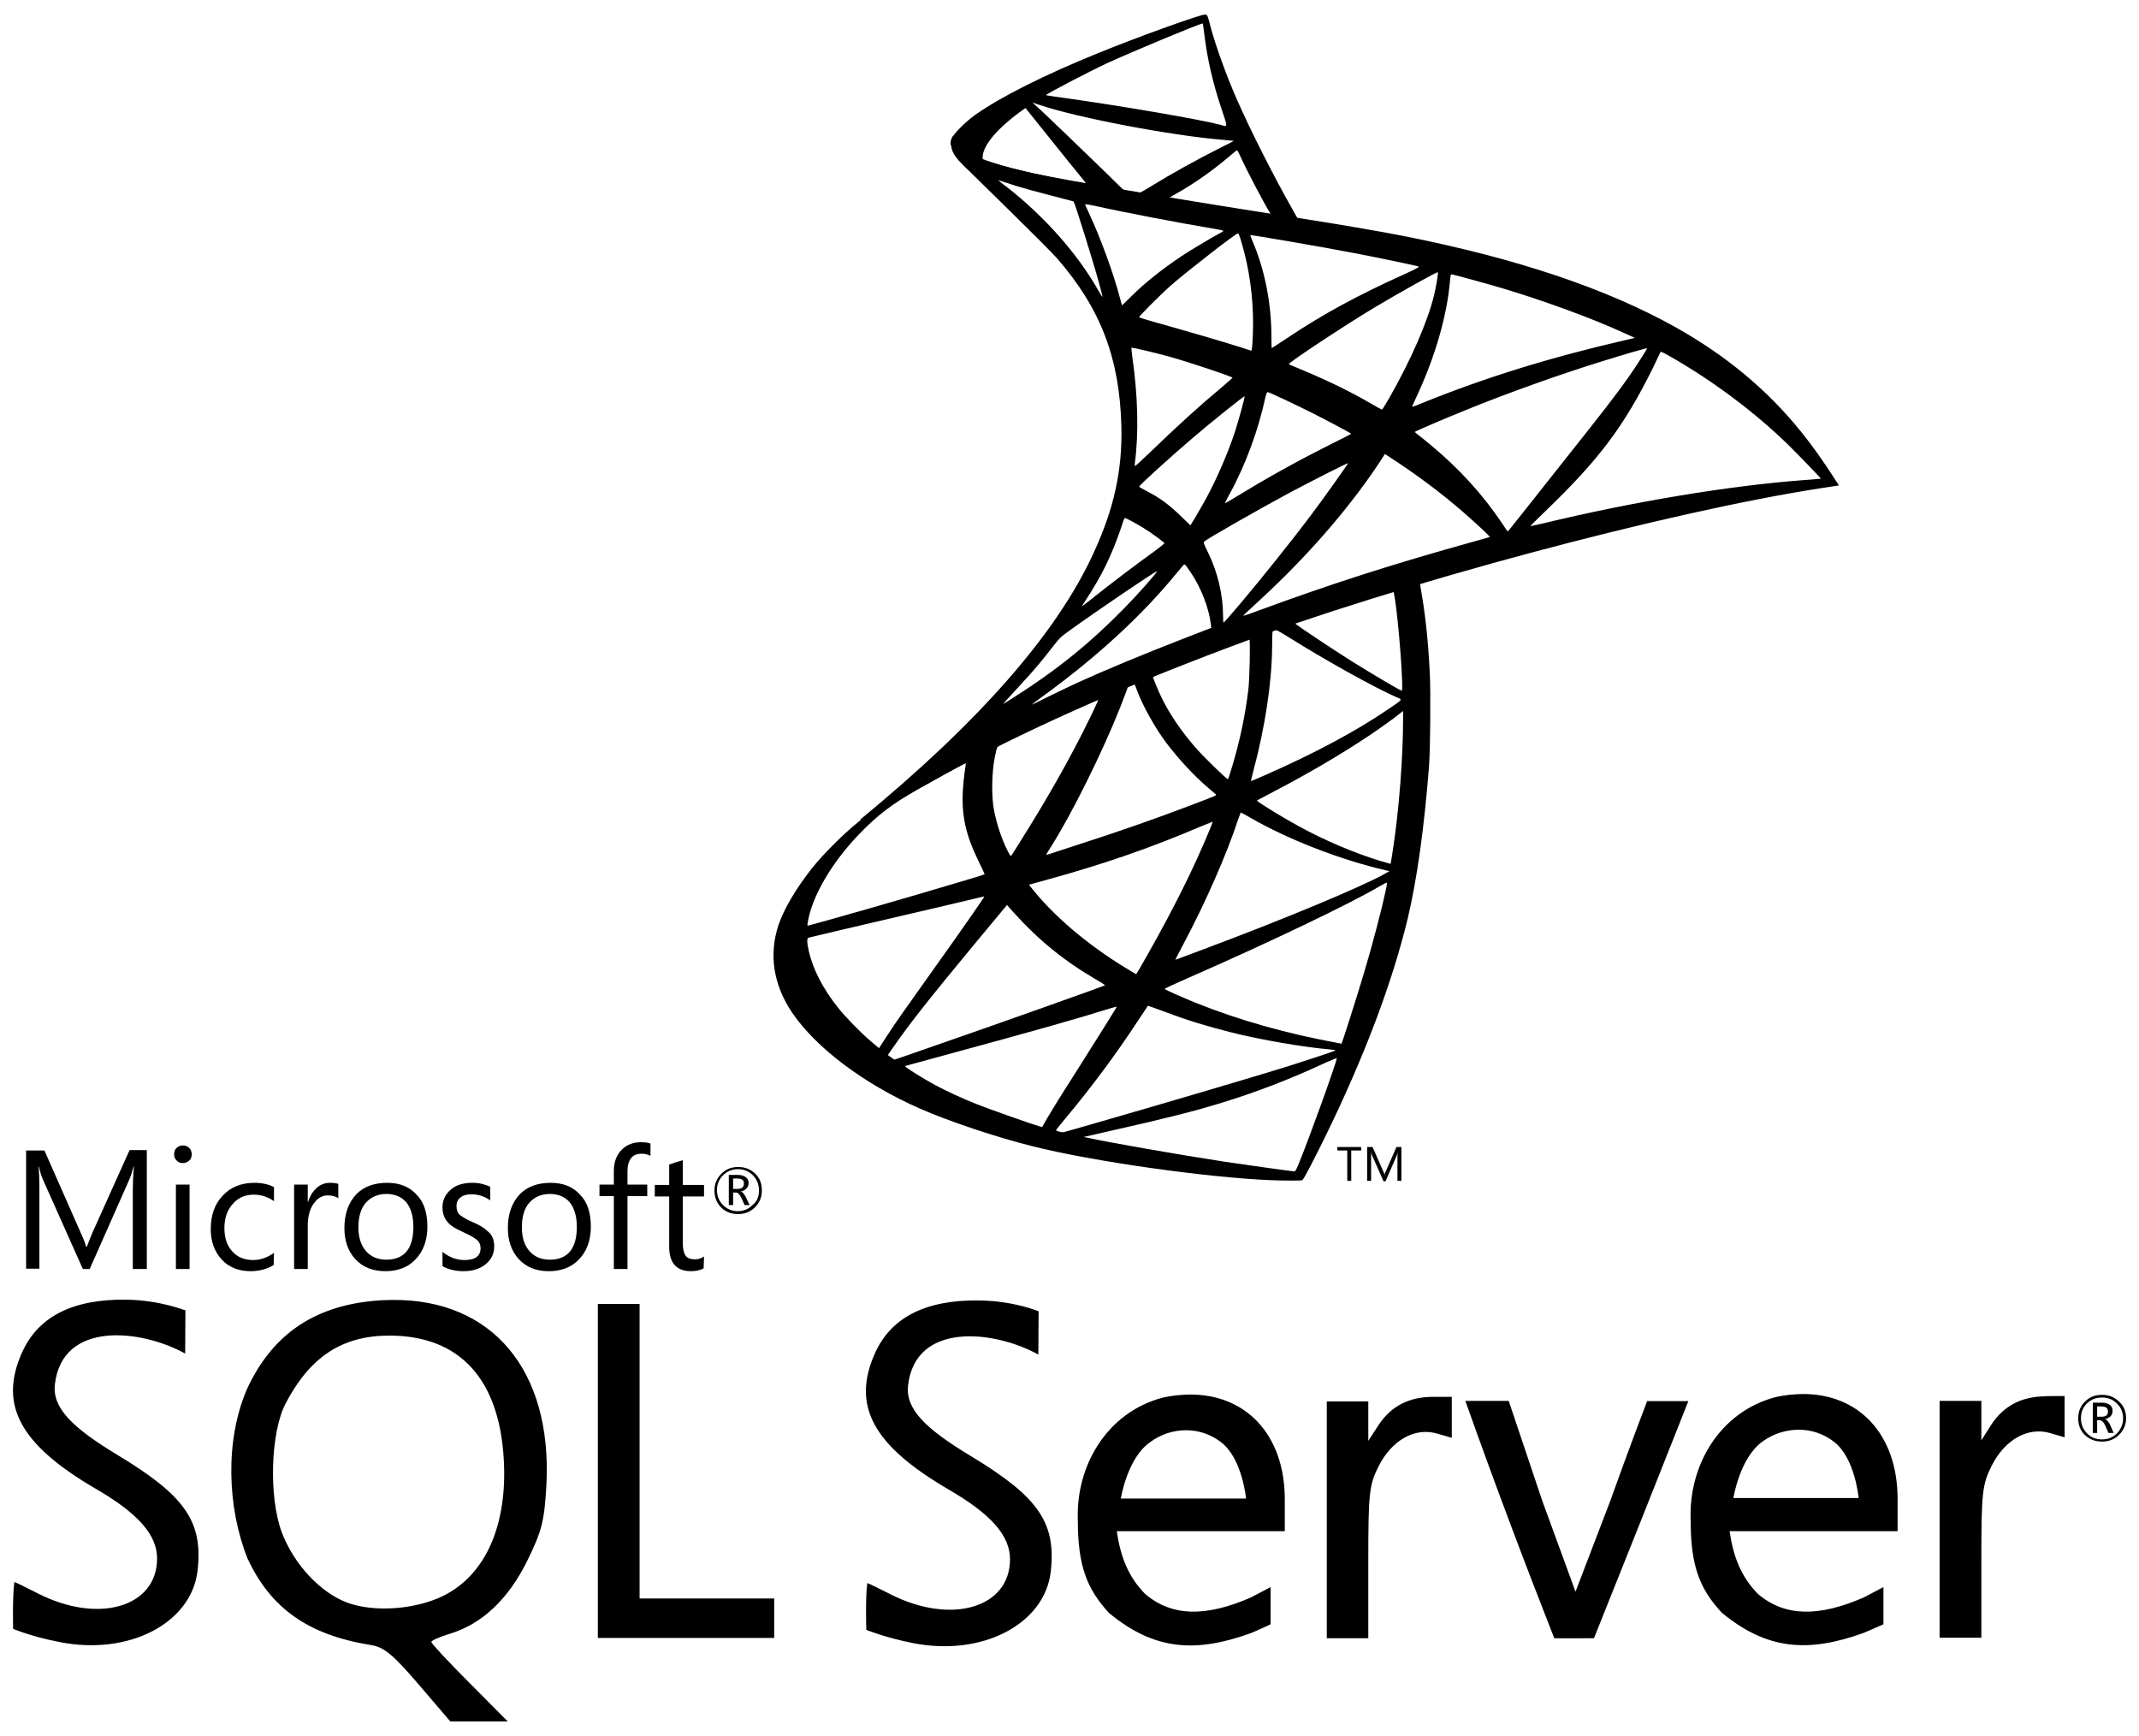 <?xml version="1.0" encoding="UTF-8"?>
<!-- Generator: Adobe Illustrator 28.0.0, SVG Export Plug-In . SVG Version: 6.00 Build 0)  -->
<svg xmlns:svg="http://www.w3.org/2000/svg" xmlns:sodipodi="http://sodipodi.sourceforge.net/DTD/sodipodi-0.dtd" xmlns:inkscape="http://www.inkscape.org/namespaces/inkscape" xmlns:dc="http://purl.org/dc/elements/1.1/" xmlns:cc="http://creativecommons.org/ns#" xmlns:rdf="http://www.w3.org/1999/02/22-rdf-syntax-ns#" xmlns="http://www.w3.org/2000/svg" xmlns:xlink="http://www.w3.org/1999/xlink" version="1.1" id="svg3614" x="0px" y="0px" viewBox="0 0 690 560" style="enable-background:new 0 0 690 560;" xml:space="preserve">
<defs>
	
		
	
		
</defs>

<g id="layer1" transform="translate(7.947,-214.036)" inkscape:groupmode="layer" inkscape:label="Ebene 1">
	<g id="g3545" transform="matrix(0.872,0,0,0.872,-814.021,35.445)">
		<g id="layer1-5" transform="matrix(0.936,0,0,0.936,689.446,192.235)" inkscape:label="Ebene 1">
			
				<path id="path2830" sodipodi:nodetypes="cssssccssssccccsccsccccsssscccssssccssssccccccccccccccccsssssccccccccccccccccccccccccccccccccccccccccccsccccccccccccccccccsccccccccccccccccccsccsccsccsc" d="     M301,527.1c-21.1-0.3-34.8,6.6-41.2,20.7c-9.4,20.8-1,36.5,29,54c16.9,9.8,24.3,18.3,24.3,27.6c0,19.2-23.2,26-47.1,13.8     c-4.9-2.5-9-4.5-9.3-4.5c-0.8,5.4-0.5,18.5-0.5,18.5s7.3,3.1,18.3,5.2c27.4,5.5,52.2-7.4,54.6-28.2c2.2-19.4-4.9-29.6-31.6-45.7     c-17.9-10.8-25.8-18.6-24.8-27.8c2.8-25.5,34.2-21.9,51.5-12.3l0.1-17.1C324.3,531.5,314.7,527.3,301,527.1z M406.2,527.2     c-1.3,0-2.6,0.1-3.9,0.1c-25.9,1.4-43.4,12.8-53.7,35.2c-8.7,20.2-7.8,46.6,0.2,66.8c9.2,19.8,24,30.3,48.8,34.3     c5.2,0.8,8.8,3.8,18.9,15.6l12.5,14.6h22.7l-15.1-15.2c-8.3-8.3-15.1-15.6-15.1-16.2s3.2-2,7.1-3.2c12.8-3.8,23.2-13.6,30.7-28.7     c5.9-12,6.9-15.8,7.7-30.8C469.1,554.9,445.5,526.9,406.2,527.2L406.2,527.2z M638.1,527.4c-21.1-0.3-34.8,6.6-41.2,20.7     c-9.4,20.8-1,36.5,29,54c16.9,9.8,24.3,18.3,24.3,27.6c0,19.2-23.2,26-47.1,13.9c-4.9-2.5-9.1-4.5-9.3-4.5     c-0.8,5.4-0.4,18.5-0.4,18.5s7.3,3,18.3,5.2c27.4,5.5,52.2-7.4,54.6-28.2c2.2-19.4-4.9-29.6-31.6-45.7     c-17.9-10.8-25.8-18.5-24.8-27.8c2.8-25.5,34.2-21.9,51.5-12.3l0.1-17.1C661.5,531.7,651.9,527.6,638.1,527.4z M487.3,528.8v66     v66h34.8H557v-6.4v-9.2h-53.2v-56.8v-59.6h-8.2H487.3L487.3,528.8z M404.9,541.3c27.6,0,43.3,16.9,45.2,48.6     c1.6,26.3-7.2,46.2-24.2,54.4c-11,5.3-27,6.4-37.5,2.6c-10.8-4-21.2-15.2-26-27.8c-5.2-13.9-4.5-39.5,1.5-51     C373.6,549.6,386.3,541.3,404.9,541.3z M962.9,564.4c-3.2,0.1-6.6,0.4-10.1,1.2c-22,5.8-34.4,26.8-33.6,48.5     c0,18.2,3.5,27.2,12.3,36.7c17.9,14.8,34.2,15.9,56.1,8c3.8-1.6,7.8-3.4,7.8-3.4l0-14.7l-7.8,4.1c-17.7,7.7-31.1,7.7-41.8-1.4     c-6.9-7-9.8-15.2-11.2-24.8h33.2h33.2v-12.7C1001,580.2,985.5,564,962.9,564.4L962.9,564.4z M720.7,564.6     c-3.2,0.1-6.6,0.4-10.1,1.2c-22,5.8-34.4,26.8-33.6,48.4c0,18.2,3.6,27.2,12.3,36.7c17.9,14.8,34.1,15.9,56.1,8     c3.8-1.6,7.8-3.5,7.8-3.5v-14.7l-7.8,4.1c-17.7,7.7-31.1,7.7-41.8-1.4c-6.9-7-9.8-15.2-11.2-24.8h33.2h33.2V606     C758.8,580.4,743.3,564.2,720.7,564.6z M1059.6,565.3c-9.6,0-16.8,3.8-21.7,11.4l-3.8,6l0-7.8l0-7.8h-8.2h-8.3v46.8v46.8h8.3h8.2     v-29.9c0-27.3,0.3-30.6,4.1-38.1c5.2-10.3,14.3-15.4,23-12.9l5.8,1.7v-8.2v-8.1H1059.6L1059.6,565.3L1059.6,565.3z M817.4,565.5     c-9.6,0-16.8,3.8-21.7,11.4l-3.9,6l0-7.8l0-7.8h-8.2h-8.2v46.8v46.8h8.2h8.2V631c0-27.3,0.3-30.6,4.1-38.1     c5.2-10.3,14.3-15.4,23-12.9l5.9,1.7v-8.1v-8.1H817.4L817.4,565.5z M830.2,567.2c11,31.1,23,62.9,35.1,93.7     c5.2,0.1,10.5,0,15.7,0l18.5-46.3l18.8-47.4H902c0,0-7.2,18.8-14.7,39.8l-13.6,35.5l-13.1-35.8l-13.3-39.6H830.2z M962,578.5     c4.9,0,9.8,1.6,13.9,4.8c8.3,6.4,9.7,22.2,9.7,22.2h-49.5c0,0,2.5-16,11.6-22.4C952,580,957,578.5,962,578.5z M719.8,578.7     c4.9,0,9.8,1.6,13.9,4.8c8.3,6.4,9.8,22.2,9.8,22.2h-49.5c0,0,2.5-16,11.6-22.3C709.9,580.2,714.9,578.7,719.8,578.7z"></path>
		</g>
		<g id="g3073" transform="matrix(1.329,0,0,1.329,-380.993,208.982)">
			<path id="path26" d="M1189.3,326.3c0-0.5-0.1-0.8-0.4-1c-0.3-0.3-0.8-0.4-1.6-0.4h-1v2.9h1.3     C1188.7,327.8,1189.3,327.3,1189.3,326.3 M1190.9,332.3h-1.4l-0.9-2c-0.5-1-1-1.5-1.5-1.5h-0.8v3.5h-1.2v-8.4h2.4     c1,0,1.8,0.2,2.4,0.7c0.5,0.4,0.7,0.9,0.7,1.6c0,0.6-0.2,1.1-0.6,1.5c-0.4,0.4-0.9,0.7-1.6,0.8v0c0.5,0.1,0.9,0.6,1.4,1.5     L1190.9,332.3L1190.9,332.3z M1193.5,328.2c0-1.7-0.6-3.1-1.7-4.2c-1.1-1.1-2.5-1.7-4.1-1.7c-1.7,0-3.1,0.6-4.2,1.7     c-1.1,1.1-1.7,2.5-1.7,4.1c0,1.7,0.6,3.1,1.7,4.2c1.1,1.1,2.5,1.7,4.1,1.7c1.6,0,3-0.6,4.1-1.7     C1193,331.3,1193.5,329.9,1193.5,328.2 M1194.3,328.2c0,1.9-0.6,3.4-1.9,4.7c-1.3,1.3-2.9,1.9-4.7,1.9c-1.9,0-3.5-0.6-4.7-1.8     c-1.2-1.2-1.9-2.8-1.9-4.7c0-1.8,0.6-3.4,1.9-4.7c1.3-1.3,2.8-1.9,4.7-1.9c1.9,0,3.4,0.6,4.7,1.8     C1193.7,324.7,1194.3,326.3,1194.3,328.2"></path>
			<path id="path28" d="M1023.1,350.1h-3.9V328c0-1.7,0.1-3.9,0.3-6.4h-0.1c-0.4,1.5-0.7,2.5-1,3.2l-11.2,25.3h-1.9L994.1,325     c-0.3-0.7-0.7-1.8-1-3.4h-0.1c0.1,1.3,0.2,3.5,0.2,6.4v22h-3.7v-32.9h5.1l10.1,22.9c0.8,1.7,1.3,3,1.5,3.9h0.2     c0.7-1.8,1.2-3.1,1.6-4l10.3-22.9h4.8"></path>
			<path id="path30" d="M1035,326.6v23.5h-3.8v-23.5H1035z M1035.6,318.2c0,0.7-0.2,1.3-0.7,1.7c-0.5,0.5-1.1,0.7-1.8,0.7     c-0.7,0-1.2-0.2-1.7-0.7c-0.5-0.5-0.7-1-0.7-1.8c0-0.7,0.2-1.3,0.7-1.7c0.5-0.5,1.1-0.7,1.7-0.7c0.7,0,1.3,0.2,1.8,0.7     C1035.4,316.9,1035.6,317.5,1035.6,318.2"></path>
			<path id="path32" d="M1058.4,349c-1.8,1.1-4,1.7-6.4,1.7c-3.4,0-6.1-1.1-8.1-3.3c-2-2.2-3-5-3-8.4c0-3.9,1.1-7,3.3-9.3     c2.2-2.4,5.2-3.6,8.9-3.6c2,0,3.9,0.4,5.4,1.2v3.9c-1.7-1.2-3.6-1.8-5.6-1.8c-2.4,0-4.3,0.8-5.8,2.5c-1.6,1.7-2.4,4-2.4,6.8     c0,2.7,0.7,4.9,2.2,6.5c1.4,1.6,3.4,2.4,5.8,2.4c2,0,4-0.7,5.8-2"></path>
			<path id="path34" d="M1076.4,330.4c-0.7-0.5-1.6-0.8-2.9-0.8c-1.5,0-2.8,0.7-3.8,2.1c-1.2,1.5-1.8,3.7-1.8,6.4v12h-3.8v-23.5h3.8     v4.8h0.1c0.5-1.7,1.4-3,2.5-4c1.1-0.9,2.3-1.3,3.6-1.3c1,0,1.7,0.1,2.3,0.3"></path>
			<path id="path36" d="M1097.3,338.4c0-3-0.7-5.3-2-6.9c-1.3-1.5-3.2-2.3-5.5-2.3c-2.3,0-4.2,0.8-5.6,2.3c-1.5,1.6-2.2,4-2.2,7     c0,2.8,0.7,5,2.1,6.6c1.4,1.6,3.3,2.4,5.7,2.4c2.5,0,4.4-0.8,5.7-2.4C1096.7,343.5,1097.3,341.3,1097.3,338.4 M1101.2,338.3     c0,3.7-1.1,6.8-3.2,9c-2.1,2.3-5,3.4-8.5,3.4c-3.5,0-6.3-1.1-8.4-3.4c-2-2.2-3-5.1-3-8.6c0-4.1,1.2-7.2,3.4-9.5     c2.1-2.1,5-3.1,8.5-3.1c3.5,0,6.2,1.1,8.2,3.3C1100.2,331.4,1101.2,334.4,1101.2,338.3"></path>
			<path id="path38" d="M1119.8,343.8c0,1.9-0.7,3.5-2.2,4.8c-1.6,1.4-3.7,2.1-6.4,2.1c-2.2,0-4.2-0.5-5.8-1.4v-4     c1.8,1.5,3.9,2.3,6.1,2.3c3,0,4.5-1.1,4.5-3.3c0-0.9-0.3-1.7-1-2.3c-0.7-0.6-1.9-1.3-3.9-2.2c-2-0.9-3.4-1.7-4.2-2.7     c-1-1.1-1.5-2.5-1.5-4.2c0-2,0.8-3.6,2.3-4.9c1.5-1.3,3.5-1.9,6-1.9c1.9,0,3.5,0.4,5,1.1v3.8c-1.5-1.1-3.3-1.7-5.3-1.7     c-1.3,0-2.3,0.3-3,0.9c-0.8,0.6-1.1,1.4-1.1,2.4c0,1,0.3,1.9,0.9,2.4c0.6,0.5,1.7,1.2,3.5,2c2,0.8,3.4,1.7,4.3,2.6     C1119.3,340.6,1119.8,342.1,1119.8,343.8"></path>
			<path id="path40" d="M1142.8,338.4c0-3-0.7-5.3-2-6.9c-1.3-1.5-3.2-2.3-5.5-2.3c-2.3,0-4.2,0.8-5.6,2.3c-1.5,1.6-2.2,4-2.2,7     c0,2.8,0.7,5,2.1,6.6c1.4,1.6,3.3,2.4,5.7,2.4c2.5,0,4.4-0.8,5.7-2.4C1142.2,343.5,1142.8,341.3,1142.8,338.4 M1146.7,338.3     c0,3.7-1.1,6.8-3.2,9c-2.1,2.3-5,3.4-8.5,3.4c-3.5,0-6.3-1.1-8.4-3.4c-2-2.2-3-5.1-3-8.6c0-4.1,1.2-7.2,3.4-9.5     c2.1-2.1,5-3.1,8.5-3.1c3.5,0,6.2,1.1,8.2,3.3C1145.7,331.4,1146.7,334.4,1146.7,338.3"></path>
			<path id="path42" d="M1163.3,318.6c-0.7-0.4-1.6-0.6-2.5-0.6c-2.6,0-3.9,1.7-3.9,5v3.6h5.5v3.2h-5.5v20.3h-3.8v-20.3h-4v-3.2h4     v-3.8c0-2.6,0.8-4.6,2.4-6.1c1.4-1.3,3.1-1.9,5.1-1.9c1.2,0,2.1,0.1,2.7,0.4"></path>
			<path id="path44" d="M1178.1,349.9c-0.9,0.5-2.1,0.8-3.5,0.8c-4.1,0-6.1-2.3-6.1-6.9v-13.9h-4v-3.2h4v-5.7     c1.2-0.4,2.4-0.8,3.8-1.2v6.9h5.9v3.2h-5.9V343c0,1.6,0.3,2.7,0.8,3.4c0.5,0.7,1.4,1,2.7,1c0.9,0,1.7-0.3,2.4-0.8"></path>
		</g>
		<path id="path3151" d="M1704.2,727c0-0.6-0.2-1.1-0.5-1.4c-0.4-0.3-1.1-0.5-2.1-0.5h-1.4v3.8h1.7    C1703.4,728.9,1704.2,728.3,1704.2,727 M1706.3,734.9h-1.9l-1.2-2.7c-0.6-1.3-1.3-2-2-2h-1v4.7h-1.6v-11.2h3.2    c1.4,0,2.4,0.3,3.2,0.9c0.6,0.5,0.9,1.2,0.9,2.1c0,0.8-0.2,1.4-0.7,2c-0.5,0.5-1.2,0.9-2.1,1.1v0c0.6,0.1,1.2,0.8,1.9,2.1    L1706.3,734.9L1706.3,734.9z M1709.8,729.5c0-2.2-0.8-4.1-2.3-5.5c-1.5-1.5-3.3-2.2-5.5-2.2c-2.2,0-4.1,0.7-5.6,2.2    c-1.5,1.5-2.2,3.3-2.2,5.5c0,2.2,0.8,4.1,2.3,5.6c1.5,1.5,3.3,2.2,5.5,2.2c2.1,0,4-0.7,5.5-2.2    C1709,733.5,1709.8,731.7,1709.8,729.5 M1710.9,729.4c0,2.5-0.9,4.5-2.6,6.2s-3.8,2.5-6.3,2.5c-2.5,0-4.6-0.8-6.3-2.4    c-1.7-1.6-2.5-3.7-2.5-6.2c0-2.5,0.8-4.5,2.5-6.2c1.7-1.7,3.8-2.5,6.3-2.5c2.5,0,4.5,0.8,6.2,2.4    C1710,724.8,1710.9,726.9,1710.9,729.4"></path>
		<g id="layer1-2" transform="matrix(0.653,0,0,0.653,1153.125,109.927)" inkscape:label="Ebene 1">
			<path id="path3639" d="M469,461.9l-132.3,43.2l-115.1,50.8l-32.2,8.5c-8.2,7.8-16.8,15.7-26.1,23.7c-10.2,8.8-19.7,16.8-27,22.6     c-8.1,6.4-20.1,18.4-26.2,26c-9.1,11.4-16.3,23.5-19.4,32.8c-5.5,16.8-2.8,33.8,7.8,49.5c13.6,20,40.7,40.4,72.3,54.3     c16.1,7.1,43.2,16.2,63.6,21.3c33.9,8.6,99.5,17.9,135.6,19.3c7.3,0.3,17.1,0.3,17.5,0c0.8-0.5,6.4-11.2,12.9-24.5     c22.2-45.3,38.2-87.8,46.9-124.1c5.2-22,9.3-51.3,12-86c0.7-9.7,1-42.2,0.4-53.2c-0.9-18-2.5-32.6-5-46.9c-0.4-2.1-0.5-4-0.3-4.1     c0.4-0.3,1.6-0.7,17.9-5.4L469,461.9L469,461.9z M438.8,479.7c1.2,0,4.4,30.7,5.2,50.1c0.2,4.1,0.1,6.8-0.1,6.8     c-0.8,0-16.9-9.5-28.4-16.7c-10-6.3-29-18.9-32-21.3c-1-0.7-0.9-0.8,7.3-3.6C404.8,490.2,437.7,479.7,438.8,479.7L438.8,479.7z      M371.4,501.8c0.9,0,3.2,1.3,8.7,4.7c20.6,12.9,48.6,28.5,60.6,33.7c3.7,1.6,4.1,1-4.4,6.8c-18.2,12.4-40.9,24.6-68.7,36.9     c-4.9,2.2-9,3.9-9.1,3.9c-0.2,0,0.4-2.5,1.2-5.5c6.7-24.9,10.5-50.1,10.7-70.3c0.1-10,0.1-10,1-10.3     C371.3,501.8,371.3,501.8,371.4,501.8L371.4,501.8z M357.5,507.1c0.6,0.6,0.2,23-0.6,29.1c-1.8,14.6-4.6,28.2-9.2,43.5     c-1.1,3.7-2.1,6.8-2.3,7c-0.4,0.5-14.1-12.9-18.6-18.1c-7.8-9-13.9-18-18.4-26.8c-2.3-4.5-5.9-13.3-5.6-13.6     C304.4,527.1,357.1,506.7,357.5,507.1L357.5,507.1z M292.1,532.8c0.1,0,0.2,0,0.3,0.1c0.2,0.2,0.9,1.8,1.5,3.6     c3.2,8.7,10.4,21.5,16.6,29.7c6.8,9,15.7,18.6,23.1,24.9c2.4,2,4.6,3.9,4.9,4.2c0.6,0.6,0.8,0.5-15.5,6.7     c-18.9,7.2-39.5,14.4-63.1,22c-9,2.9-16.6,5.4-16.9,5.5c-0.9,0.3-0.6-0.2,2-4.3c11.7-18.3,29.5-54.2,39.5-79.6     c1.7-4.4,3.4-8.8,3.7-9.8c0.4-1.4,0.9-1.9,2.2-2.6C291.1,533,291.8,532.8,292.1,532.8L292.1,532.8z M272.1,541.1     c0.3,0.2-4.8,10.9-9.8,20.7c-9.7,18.9-20.3,37.5-34.5,60.1c-2.4,3.9-4.7,7.5-5,7.9c-0.5,0.7-0.7,0.5-2.3-2.6     c-3.4-6.7-6.2-15.3-7.7-23.2c-1.5-7.8-1.2-21.4,0.5-29.8c1.3-6.2,1.2-6.1,4.2-7.6C230.3,560.1,271.7,540.7,272.1,541.1z      M444.6,548.1v4.2c0,22.3-2.4,52.9-5.9,75.2c-0.6,3.9-1.1,7.1-1.2,7.2c0,0-2.9-0.8-6.3-1.8c-15-4.7-31.3-11.6-46-19.7     c-9.7-5.3-23.8-14-23.4-14.4c0.1-0.1,4.3-2.3,9.2-4.9c19.6-10.2,38.4-21.2,54.7-32.1c6.1-4.1,15.3-10.7,17.3-12.5L444.6,548.1z      M196.6,577.7c0.4,0,0.3,0.8-0.3,4.4c-0.4,2.6-0.9,7.4-1.1,10.7c-0.8,14.6,1.6,25.4,8.8,40.2c2,4.1,3.6,7.5,3.5,7.6     c-0.7,0.6-66.9,20-87.7,25.7c-6.2,1.7-11.6,3.2-12,3.3c-0.7,0.2-0.8,0.1-0.5-1.6c2.3-14.7,13.5-33.9,29.1-50.1     c10.4-10.8,18.7-17.1,32.9-25.2c10.2-5.8,25.9-14.5,27.1-14.9C196.4,577.7,196.5,577.7,196.6,577.7L196.6,577.7z M352.6,605.6     c0.1-0.1,2.5,1.2,5.4,2.9c21.4,12.4,51.2,23.9,76.6,29.8l2.3,0.5l-3.2,1.8c-13.3,7.4-57,25.6-101.7,42.3     c-6.5,2.4-12.9,4.8-14.1,5.3c-1.2,0.5-2.3,0.8-2.3,0.7s1.8-3.6,4.1-7.9c12.5-23.4,25.1-51.9,31.5-71.7     C352,607.4,352.5,605.7,352.6,605.6L352.6,605.6z M336.7,610.8c0.1,0.1-0.7,2.2-1.7,4.6c-8.7,21.1-20.1,44.1-34.7,69.9     c-3.7,6.6-6.8,11.9-6.9,11.9c-0.1,0-3.1-1.8-6.7-4c-21.2-13-40-29-52.3-44.5l-1.8-2.2l9.1-2.5c32.6-8.9,60.3-18.5,87.8-30.3     C333.4,612.1,336.6,610.8,336.7,610.8L336.7,610.8z M435.5,645.3C435.6,645.3,435.6,645.4,435.5,645.3c0.1,2.3-5,22.9-9.2,37.8     c-3.5,12.5-6.5,22.3-12,39.6c-2.4,7.6-4.5,13.9-4.6,13.9c-0.1,0-0.7-0.1-1.3-0.3c-29.7-5.4-56.3-12.9-81.3-22.9     c-7-2.8-17-7.3-17.6-7.8c-0.2-0.2,5.8-3,13.4-6.3c45.5-19.9,92.7-42.5,108.9-52.2C433.7,646,435.2,645.3,435.5,645.3L435.5,645.3     z M207.4,653.1c0.2,0.2-12.5,18.5-30.3,43.4c-6.2,8.7-13.4,18.9-16.1,22.7c-2.7,3.8-6.8,9.8-9.1,13.4l-4.2,6.5l-4.5-3.8     c-5.3-4.4-14.5-13.8-18.6-19c-8.6-10.7-14.4-22-16.7-32.3c-1.1-4.8-1.1-7.2-0.1-7.5c1.5-0.4,28.2-6.7,53.2-12.5     c13.9-3.2,30-7,35.8-8.4C202.6,654.2,207.3,653.1,207.4,653.1L207.4,653.1z M220.2,658l3.2,3.6c14.4,16.1,29.1,28,46.9,38.4     c3.2,1.8,5.6,3.4,5.4,3.5c-0.7,0.5-61.8,22.2-90.1,32c-15.9,5.6-29,10.1-29.1,10.1c-0.1,0-1-0.6-2-1.3l-1.8-1.3l2.9-4.2     c9.4-13.6,21.2-28.5,46.9-59.5L220.2,658L220.2,658z M300,715.1c0.1-0.1,4.5,1.5,9.9,3.5c13,4.9,23.3,8,37.1,11.5     c17,4.3,41.6,8.5,56.1,9.7c2.2,0.2,3.4,0.4,3,0.7c-0.7,0.4-15.4,5.3-26.2,8.7c-17.2,5.4-69.7,20.9-112.5,33.2     c-7.9,2.3-14.7,4.2-15.1,4.3c-1,0.2-4.3-0.7-4.3-1.1c0-0.2,2.4-3.3,5.3-6.7c14.4-17.2,28.7-36.4,40.6-54.6     C297.2,719.3,300,715.2,300,715.1L300,715.1z M282.4,715.6c0.1,0.1-7,11.5-19.4,31.1c-5.3,8.3-11.2,17.7-13.3,21     c-2,3.2-5,8.2-6.7,11l-2.9,5.1l-1.5-0.4c-3.6-1-28.9-9.9-35.6-12.6c-8.3-3.3-16.9-7.3-23.3-10.7c-8-4.3-18-10.7-17.2-10.9     c0.2-0.1,13.9-3.8,30.4-8.3c43.8-11.9,68.1-18.8,84-23.8C279.8,716.2,282.3,715.5,282.4,715.6L282.4,715.6z M406.9,744.8     c0.1,0,0.1,0,0.1,0c0.4,1-15.8,46-21.7,60.2c-1.3,3.2-1.8,4-2.5,3.9c-1.7-0.1-25.2-3.4-39.5-5.5c-24.9-3.8-66.7-11.1-77.2-13.5     l-2.4-0.5l14.9-3.4c32-7.2,47.4-11.1,63-15.9c19.7-6,39.2-13.5,58.9-22.7C403.6,746.1,406.2,744.9,406.9,744.8L406.9,744.8z"></path>
			<path id="path3667" d="M332.6,153.5c-2.2-0.3-37.7,12.5-60.6,21.8c-30.9,12.6-54.9,24.6-69.7,35c-5.5,3.9-12.4,10.8-13.5,13.5     c-0.4,1-0.6,2.2-0.6,3.4l13.4,12.7l31.9,10.2l75.9,13.6l86.8,14.9l0.9-7.5c-0.3,0-0.5-0.1-0.8-0.1l-11.4-1.8l-2.3-4.1     c-11.8-20.8-24.8-46.6-32.4-64c-5.9-13.5-11.5-29.1-14.6-40.3C333.9,154,333.7,153.6,332.6,153.5L332.6,153.5z M331,158.6     c0.1,0,0.1,0,0.1,0c0.1,0.1,0.5,2.9,0.9,6.2c1.7,14,4.8,27.5,9.7,42.1c3.7,11,3.7,10.4-0.6,9.1c-10.2-2.8-55.9-10.7-89-15.3     c-5.3-0.7-9.8-1.4-9.8-1.5c-0.4-0.4,23.9-13.1,34.6-18.1C290.6,174.8,328.2,159.1,331,158.6z M234.6,203.4l3.9,1.3     c21.2,7.2,74.5,17.4,103.9,19.8c3.3,0.3,6.1,0.6,6.2,0.6c0.1,0.1-2.7,1.6-6.3,3.3c-14.2,7.1-29.8,15.8-40.6,22.5     c-3.2,2-6.1,3.6-6.5,3.6c-0.4,0-2.5-0.4-4.7-0.7l-4-0.6l-10-9.8c-17.6-17.1-31.4-30.3-36.7-35.3L234.6,203.4z M230.7,206.5     l14.1,17.6c7.7,9.7,15.5,19.2,17.2,21.3c1.7,2.1,3.1,3.8,3,3.9c-0.4,0.3-20.4-3.6-31-6c-10.9-2.5-15.4-3.7-22.1-5.8l-5.5-1.8     l0-1.4c0.1-6.7,8.6-16.7,23-26.9L230.7,206.5L230.7,206.5z M350.4,230.5c0.4,0,0.9,0.9,2.1,3.6c3.4,7.5,14,27.7,16.6,31.6     c0.8,1.3,2.2,1.4-11.9-0.9c-33.9-5.5-44.8-7.3-44.8-7.5c0-0.1,1-0.8,2.3-1.5c10.5-5.8,21.1-13.2,30.5-21.1c2.3-1.9,4.4-3.7,4.8-4     C350.1,230.5,350.3,230.4,350.4,230.5L350.4,230.5z"></path>
			
				<path id="path2851" sodipodi:nodetypes="cscsssccsscccsssscscccssssssssccssssssssssccsscccsssccsssssssccsssssssccscccssssccsssssssccssssssssssccsssssssssccsssssssccsscccssscccscccssscccsssssssccsssssssccscccssssssccssssssc" d="     M189.5,222.4c0,0-2.2,3.5-0.1,8.7c1.3,3.2,5.1,7.1,9.4,11.1c0,0,44.5,43.4,49.9,49.6c24.6,28.4,35.3,56.4,36.3,95     c0.6,24.8-4.1,46.6-15.8,71.9c-20.8,45.4-64.7,95.5-132.4,151.1l9.9-3.3c6.4-4.8,15.1-9.9,35.5-21.1     c47.1-25.8,100.1-49.5,165.1-73.9c93.6-35.2,247.5-76.4,335.1-89.8l9.1-1.4l-1.4-2.2c-8-12.4-13.5-20.1-20.1-28.3     c-19.2-23.8-42.5-43.1-71-59.1c-39.2-21.9-89.9-39-154.1-51.7c-12.1-2.4-38.7-7-60.3-10.3c-45.8-7.1-75.4-12-108-17.6     c-11.7-2-29.2-5-40.8-7.5c-6-1.3-17.5-4-26.5-7.1C202.1,233.7,191.7,230.9,189.5,222.4L189.5,222.4z M215.3,247.4     c0.1-0.1,1.7,0.5,3.8,1.2c3.8,1.3,8.7,2.8,14.5,4.4c4,1.1,8.5,2.3,13.2,3.5c6,1.5,11,2.9,11.1,2.9c0.7,0.7,10.8,33,14.2,45.4     c1.3,4.7,2.3,8.7,2.2,8.7c-0.1,0.1-1.2-1.6-2.5-3.9c-11.7-20.6-30.2-41.5-51.6-58.3C217.4,249.3,215.3,247.5,215.3,247.4z      M264.5,261c0.5,0,2.7,0.3,5.4,0.9c17,3.8,47.5,9.6,67,12.9c3.3,0.5,5.9,1.1,5.9,1.3c0,0.2-1.2,0.9-2.7,1.7     c-3.3,1.7-16.6,9.6-21,12.6c-11.1,7.4-21.1,15.4-28.3,22.6c-2.9,2.9-5.4,5.3-5.4,5.3s-0.6-1.7-1.1-3.8     c-3.6-13.9-11.1-34.5-17.9-49c-1.1-2.3-2-4.4-2-4.6C264.4,261.1,264.4,261.1,264.5,261L264.5,261z M351.1,277.5     c0.6,0.2,1.6,3.6,3.6,11.1c3.7,14.5,5.4,30.7,4.8,45.8c-0.2,4.2-0.4,8.1-0.6,8.6l-0.3,1l-5.2-1.7c-10.7-3.4-28.1-8.5-43-12.7     c-8.5-2.3-15.4-4.4-15.4-4.6c0-0.6,12.4-13,17.7-17.7C322.8,298.5,350.2,277.2,351.1,277.5L351.1,277.5z M358,278.5     c0.3-0.3,41.4,6.8,60.1,10.4c13.9,2.7,34.1,6.9,35.3,7.4c0.6,0.2-1.5,1.4-8.2,4.4c-26.4,11.9-46,22.6-65.5,35.6     c-5.1,3.4-9.4,6.2-9.5,6.2c-0.1,0-0.2-2.9-0.2-6.4c0-19-3.8-38.2-10.8-54.4C358.5,280.1,358,278.6,358,278.5L358,278.5z      M464.3,299.5c0.3,0.3-1,8.4-2.2,13.2c-3.6,14.9-13.3,37-25.2,57.8c-2.1,3.7-4,6.7-4.2,6.8c-0.2,0.1-2.9-1.4-6-3.2     c-11.6-6.8-24.8-13.2-39.2-19.2c-4-1.7-7.5-3.1-7.6-3.3c-0.7-0.6,31.5-21.9,48.5-32.1C442,311.4,463.9,299.1,464.3,299.5z      M471.9,300.7c0.9,0,19.1,5,28.6,7.8c23.5,7,50.5,16.9,68.1,24.9l7.3,3.3l-5.1,1.2c-43,9.9-79.8,21.3-115.3,35.7     c-2.9,1.2-5.5,2.2-5.7,2.2c-0.2,0,0.8-2.3,2.1-5.1c10.7-22.7,17.6-46.4,19.3-66.6C471.3,302.2,471.6,300.7,471.9,300.7     L471.9,300.7z M290.7,342.3c0.3-0.3,14.2,3,21.7,5.1c11.4,3.2,35.6,11.3,35.6,11.9c0,0.1-2.7,2.4-5.9,5.2     c-13.1,10.9-25.7,22.4-40.8,37c-4.5,4.3-8.3,7.8-8.5,7.8c-0.2,0-0.3-0.6-0.2-1.4c2.3-16.8,1.8-38.4-1.4-60.3     C290.9,344.8,290.6,342.4,290.7,342.3L290.7,342.3z M582.8,342.6c0.2,0.2-6.4,10.6-10.6,16.5c-6,8.6-14.8,20-34.7,45     c-10.5,13.2-22.3,28.1-26.2,33.1c-4,5-7.3,9.2-7.4,9.2c-0.1,0-1.4-1.8-2.8-4c-11.2-16.8-24.6-31.5-40.5-44.7     c-3-2.5-6.3-5.2-7.4-6c-1.1-0.8-2-1.6-2-1.7c0-0.3,17-7.6,29.9-12.8c22.6-9.2,53.4-20.2,76.5-27.3     C569.7,346.1,582.6,342.4,582.8,342.6L582.8,342.6z M590.5,344.6c0.4-0.1,2.8,1.1,5.7,2.8c24.3,13.9,48.1,31.8,66.9,50.2     c5.3,5.2,18.4,18.8,18.2,18.9c0,0-4.6,0.4-10,0.8c-42.1,3.2-96,12.1-147.8,24.6c-3.5,0.8-6.6,1.5-6.8,1.5c-0.2,0,3.7-3.9,8.6-8.6     c30.4-29.3,44.3-47.8,60.7-80.8C588.3,349.1,590.3,344.9,590.5,344.6C590.4,344.6,590.4,344.6,590.5,344.6L590.5,344.6z      M367.8,367.4c1.4,0.3,14.4,6.4,24.2,11.3c9,4.5,22.5,11.7,23.2,12.3c0.1,0.1-4.7,2.6-10.6,5.5c-18.8,9.4-34.9,18.3-51.7,28.5     c-4.8,2.9-8.8,5.3-8.9,5.3c-0.4,0-0.3-0.4,2.4-5.3c9-16.4,16.2-36,20.3-55.1C367.1,368.4,367.5,367.4,367.8,367.4L367.8,367.4z      M354.8,369.8c0.3,0.3-3.1,12.6-5.2,19.3c-4.1,12.7-11,28.6-17.7,40.6c-1.6,2.8-4,6.9-5.3,9.2l-2.5,4l-5.6-5.4     c-6.5-6.3-11.8-10.2-18.6-13.7c-2.7-1.4-4.8-2.6-4.8-2.8c0-0.8,17.1-16.3,30.2-27.5C334.7,385.4,354.5,369.5,354.8,369.8z      M434.3,402.5l4.9,3.2c11.2,7.3,24.4,17,34.5,25.5c5.7,4.7,16.7,14.6,18.9,17l1.2,1.3l-8.1,2.3c-45.8,12.7-81.2,24-122.5,39.2     c-4.6,1.7-8.5,3.1-8.8,3.1c-0.6,0-1.1,0.5,9.2-9c26.4-24.3,49.8-51.1,67.2-77.2L434.3,402.5z M413.4,407.7     c0.2,0.2-13.5,19.5-21.7,30.4c-9.8,13-27.2,34.8-39.2,49c-5,5.9-9.3,10.8-9.5,10.9c-0.3,0.1-0.4-1.4-0.4-3.7     c0-12.1-3.1-25-8.5-36c-2.3-4.6-2.7-5.7-2.2-6.2c1.9-1.7,31-18.3,49.4-28.2C393.8,417.3,413.1,407.5,413.4,407.7L413.4,407.7z      M287,438.7c0.3,0,2.6,1.2,5.2,2.6c6.4,3.5,12.1,7.4,17.2,11.6c0.2,0.2-2.4,2.3-5.8,4.8c-9.5,6.8-23.9,17.7-32.3,24.4     c-8.8,7-9.1,7.2-8.1,5.7c6.6-10.1,9.9-15.8,13.4-23.1c3.1-6.5,6.2-14.2,8.4-20.9C285.8,440.9,286.8,438.7,287,438.7L287,438.7z      M320.7,465.1c0.5-0.1,1.1,0.8,3.8,4.8c5.7,8.5,10.1,19.9,11.2,29.1l0.2,2l-13.7,5.3c-24.5,9.5-47.1,18.9-62.4,25.9     c-4.3,2-11.8,5.6-16.7,8c-4.9,2.5-8.9,4.4-8.9,4.3c0-0.1,3.1-2.4,6.9-5.2c29.9-21.7,55.8-45.5,75.2-69.3c2.1-2.5,4-4.8,4.2-4.9     C320.6,465.1,320.6,465.1,320.7,465.1L320.7,465.1z M305.2,468.9c0.4,0.4-11,13.3-18.8,21.2c-19.3,19.7-38.4,35.1-62.1,50.1     c-3,1.9-5.7,3.6-6,3.8c-0.7,0.4,0.2-0.6,10.6-11.9c6.6-7.1,11.6-13.1,17.3-20.5c3.8-4.9,4.5-5.6,10-9.5     C270.9,491.5,304.8,468.5,305.2,468.9L305.2,468.9z"></path>
		</g>
		<g id="g3525" transform="matrix(1.838,0,0,1.838,2496.919,575.459)">
			<path id="path168" d="M-581.6,29.9h-2V36h-0.8v-6.1h-2v-0.7h4.8"></path>
			<path id="path170" d="M-573.5,36h-0.8v-4.6c0-0.4,0-0.8,0.1-1.3h0c-0.1,0.3-0.1,0.5-0.2,0.7l-2.3,5.3h-0.4l-2.3-5.2     c-0.1-0.1-0.1-0.4-0.2-0.7h0c0,0.3,0,0.7,0,1.3V36h-0.8v-6.8h1.1l2.1,4.8c0.2,0.4,0.3,0.6,0.3,0.8h0c0.1-0.4,0.2-0.7,0.3-0.8     l2.1-4.8h1"></path>
		</g>
	</g>
</g>
</svg>
